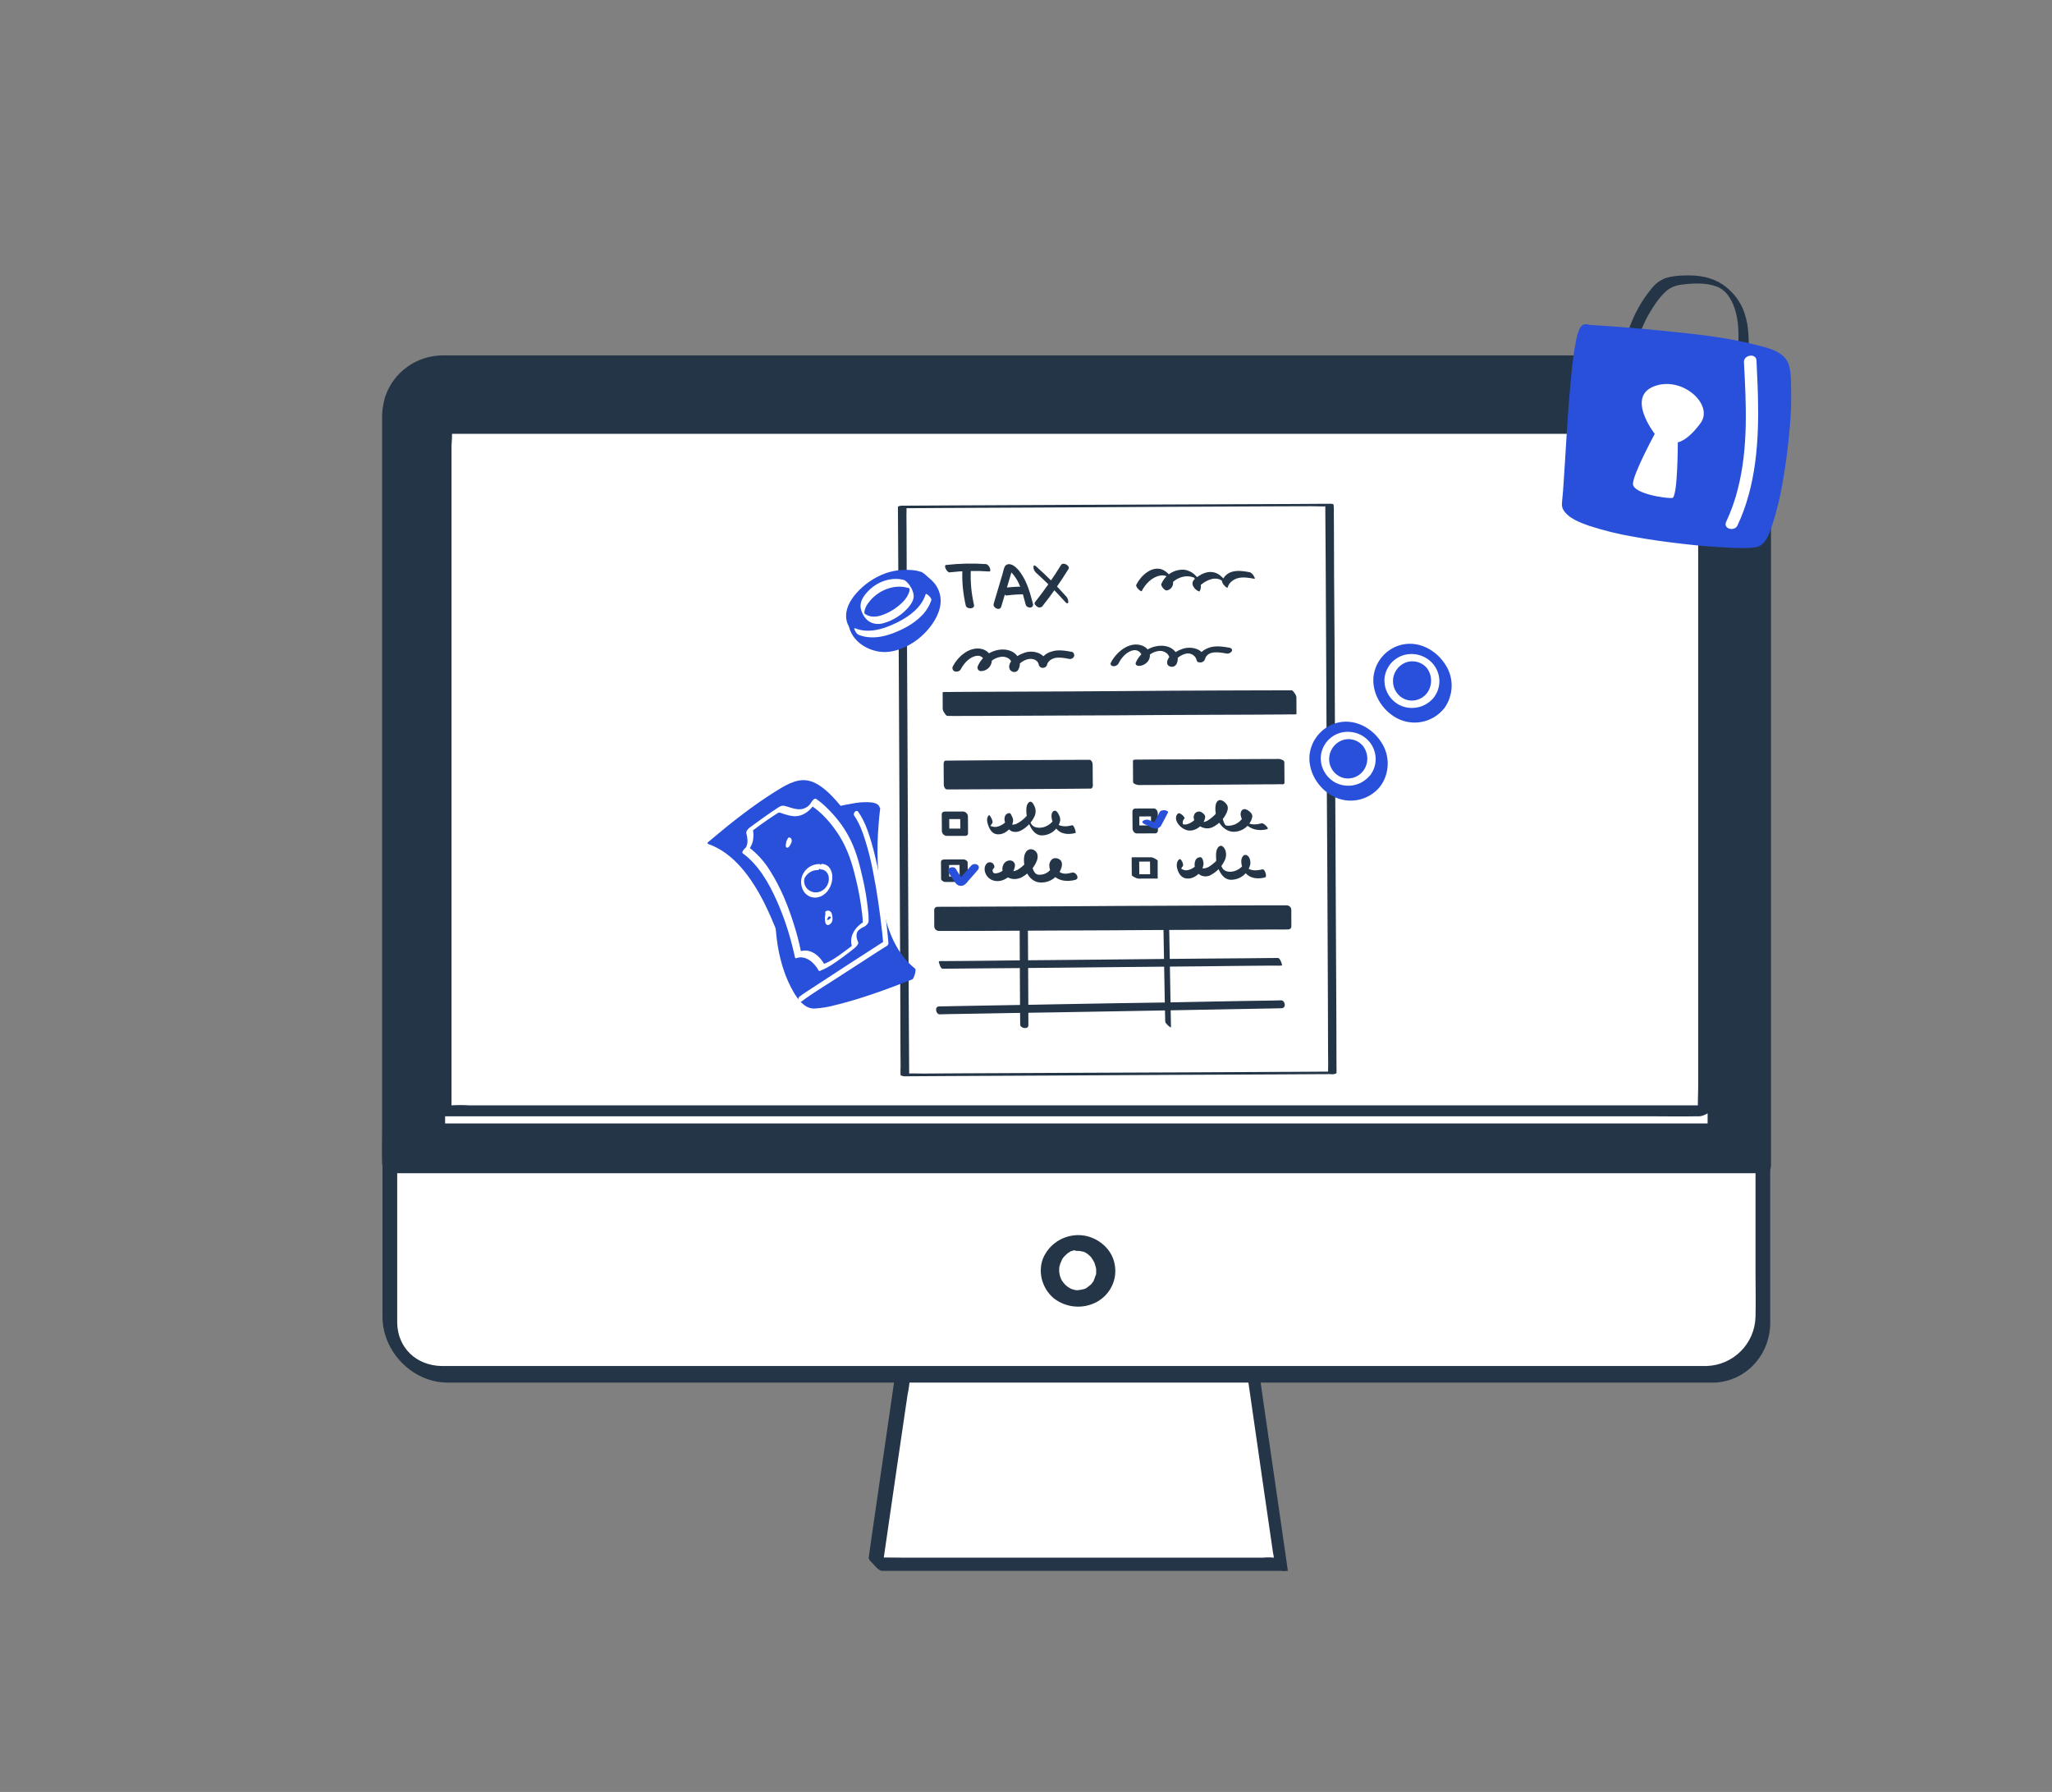 <svg width="544" height="475" viewBox="0 0 544 475" fill="none" xmlns="http://www.w3.org/2000/svg">
<rect x="0" y="0" width="544" height="475" fill="#808080" stroke="none"/>
<path d="M332 363.4H239.5L232 414.5H339.5L332 363.4Z" fill="white"/>
<path d="M330.3 361.7H239.2C238.8 361.7 238.4 361.7 238 361.7C237.9 361.7 237.9 361.7 237.8 361.7H237.7L235.2 379L231.2 406.5L230.3 412.9C230.2 413.5 231.3 414.3 231.6 414.7C231.9 415.1 233.1 416.4 233.8 416.4H339.7C340.2 416.5 340.7 416.5 341.1 416.4C341.2 416.4 341.2 416.4 341.3 416.4C341.4 416.4 341.5 416.4 341.4 416.2L338.9 398.9L334.9 371.4L334 365C333.9 364.2 332.5 363.2 331.9 362.7C331.7 362.6 330.2 361.4 330.3 361.9L335.1 395.2L337.5 411.7C337.6 412.1 337.7 412.6 337.7 413C337.7 413 338 413 337.6 412.9C336.7 412.8 335.8 412.8 334.9 412.9H239.5C236.6 412.9 233.6 412.8 230.7 412.9H230.3L233.8 416.3L238 387.4L240.6 369.7C240.9 368.3 241.1 366.9 241.2 365.5C241.2 365.3 241.3 365.1 241.1 365.2C241.2 365.1 241.6 365.2 241.7 365.2H308.5C316.7 365.2 324.9 365.3 333.1 365.2H333.5C334 365.2 332.7 363.7 332.5 363.7C332.2 363.1 331.1 361.7 330.3 361.7Z" fill="#243547"/>
<path d="M117.7 99.6H453C460.9 99.6 467.3 106 467.3 113.9V349.9C467.3 357.8 460.9 364.2 453 364.2H117.7C109.8 364.2 103.4 357.8 103.4 349.9V114C103.4 106 109.8 99.6 117.7 99.6Z" fill="white"/>
<path d="M118.4 101.8H453.6C460.2 101.9 465.3 106.5 465.4 113.3C465.4 116.9 465.4 120.4 465.4 124V337.1C465.4 341.1 465.5 345.1 465.4 349.1C465.2 356.2 459.5 361.9 452.4 362.1H125.4C122.6 362.1 119.8 362.1 117.1 362.1C110.4 362 105.4 357.3 105.3 350.6C105.3 349.5 105.3 348.5 105.3 347.4V118.4C105.3 117.2 105.3 116 105.3 114.8C105.5 107.7 111.2 102 118.4 101.8C121.1 101.8 119 97.3 117 97.4C108.3 97.5 101.3 104.6 101.4 113.3C101.4 114.4 101.4 115.5 101.4 116.5V346.3C101.4 347.3 101.4 348.2 101.4 349.2C101.5 358.3 109.2 366.3 118.4 366.5C120.9 366.5 123.4 366.5 125.8 366.5H452C452.9 366.5 453.8 366.5 454.7 366.5C463.2 366 469.3 358.9 469.3 350.6C469.3 346.8 469.3 342.9 469.3 339.1V124.8C469.3 121.4 469.3 118 469.3 114.7C469.2 105.6 461.5 97.6 452.3 97.4H117C114.4 97.4 116.4 101.8 118.4 101.8Z" fill="#243547"/>
<path d="M117.7 96.6H453C460.9 96.6 467.4 103 467.4 110.9V308.6H103.4V111C103.4 103.1 109.8 96.7 117.7 96.6Z" fill="#243547"/>
<path d="M117.9 99H453C459.1 99.1 464.6 103.1 465.1 109.5C465.4 113 465.1 116.5 465.1 120V308.5L467 306.4H118C113.3 306.4 108.5 306.1 103.8 306.4H103.2L105.5 309V114.5C105.5 109.9 105.9 105.8 109.6 102.3C111.9 100.2 114.8 99.1 117.9 99C120.9 99 120 94.2 117.5 94.2C110.5 94.2 104.3 98.6 102.1 105.2C101.5 107.2 101.2 109.4 101.3 111.5V299.2C101.3 302.1 101.2 305.1 101.3 308V308.4C101.3 309.5 102.4 311 103.6 311H452.8C457.5 311 462.2 311 467 311H467.6C468.9 311 469.5 310.1 469.5 308.9V113C469.6 110.9 469.4 108.7 468.9 106.7C466.8 99.5 460.3 94.4 452.9 94.2C450.5 94.2 448.1 94.2 445.8 94.2H117.5C114.6 94.2 115.4 99 117.9 99Z" fill="#243547"/>
<path d="M285.8 344.3C289.887 344.3 293.2 340.987 293.2 336.9C293.2 332.813 289.887 329.5 285.8 329.5C281.713 329.5 278.4 332.813 278.4 336.9C278.4 340.987 281.713 344.3 285.8 344.3Z" fill="white"/>
<path d="M285.7 331.6C285.9 331.6 286.1 331.6 286.3 331.6C286.8 331.6 286.3 331.6 286.2 331.6C286.5 331.7 286.9 331.7 287.2 331.8C287.3 331.8 287.9 332.1 287.3 331.8L287.7 332L288.2 332.3C288.3 332.4 288.8 332.7 288.3 332.4C288.6 332.6 288.8 332.8 289 333L289.3 333.3C289.7 333.7 289.1 332.9 289.4 333.5C289.6 333.8 289.8 334 289.9 334.3L290.1 334.6C289.9 334.2 290.2 334.8 290.2 334.9C290.3 335.2 290.4 335.6 290.5 335.9C290.5 336.1 290.6 336.2 290.6 336.4C290.6 336 290.6 336.4 290.6 336.5C290.6 336.8 290.6 337.2 290.6 337.5C290.6 337.7 290.6 337.8 290.5 338C290.6 337.6 290.5 338.2 290.4 338.2C290.3 338.5 290.2 338.8 290.1 339.1C290 339.3 289.9 339.5 289.9 339.6C289.9 339.5 290.1 339.3 289.9 339.6C289.7 339.9 289.5 340.1 289.3 340.4C289.3 340.4 288.9 340.9 289.1 340.6C289.3 340.3 288.8 340.9 288.7 340.9C288.5 341.1 288.2 341.3 287.9 341.5C288 341.4 288.3 341.3 287.9 341.5L287.4 341.7L287 341.8C286.4 342 287.5 341.7 286.9 341.8L286.5 341.9C286.4 341.9 285.7 342 286 342C286.3 342 285.7 342 285.7 342H285.3C285.2 342 284.5 341.9 285.2 342L284.8 341.9C284.5 341.8 284.1 341.7 283.8 341.6C284.4 341.8 283.8 341.6 283.7 341.5C283.5 341.4 283.4 341.3 283.2 341.2C283.2 341.2 282.7 340.8 283 341.1C283.3 341.4 282.8 340.9 282.8 340.9C282.6 340.7 282.3 340.5 282.1 340.2C281.7 339.8 282.2 340.4 282 340.1L281.7 339.7C281.6 339.6 281.6 339.5 281.5 339.4C281.4 339.3 281.1 338.6 281.3 339C281 338.4 280.9 337.8 280.8 337.2C280.8 336.8 280.8 337.7 280.8 337.1C280.8 336.9 280.8 336.8 280.8 336.6C280.8 336.2 280.8 335.9 280.9 335.5C280.8 336 281 335.3 281 335.3C281 335.1 281.1 334.9 281.2 334.7C281.3 334.6 281.3 334.4 281.4 334.2C281.5 334 281.8 333.5 281.5 333.9C281.7 333.6 281.9 333.3 282.2 333C282.3 332.9 282.4 332.8 282.5 332.7C282.2 333.1 282.6 332.6 282.6 332.6C282.9 332.3 283.2 332.1 283.5 331.9C283 332.2 283.6 331.9 283.7 331.8C283.8 331.7 284 331.6 284.2 331.6C284.2 331.6 284.8 331.4 284.4 331.5C284 331.6 284.8 331.4 284.9 331.4L285.3 331.3C285.6 331.3 285.6 331.3 285.2 331.3L285.7 331.6C286.9 331.6 288.3 330.9 288.3 329.6C288.2 328.3 287.1 327.4 285.9 327.4C281.8 327.4 278.1 329.8 276.5 333.6C275.1 337.3 276.3 341.5 279.3 344.1C282.6 346.7 287.1 347.1 290.8 345.1C294.4 343.1 296.3 339.1 295.5 335.1C294.7 330.6 290.3 327.4 285.9 327.4C284.6 327.3 283.5 328.2 283.3 329.4C283.4 330.6 284.4 331.6 285.7 331.6Z" fill="#243547"/>
<path d="M452.7 115H118V297.8H452.7V115Z" fill="white"/>
<path d="M116 113.1H445.6C447.1 113.2 448.6 113.2 450.1 113.1C450.3 113.1 450.5 113.1 450.7 113.1L450.2 112.7V288C450.2 290.4 450 292.8 450.2 295.2C450.2 295.3 450.2 295.4 450.2 295.5L454 293H124.3C122.8 292.9 121.3 292.9 119.8 293C119.6 293 119.4 293 119.2 293L119.7 293.4V118.1C119.9 115.7 119.9 113.3 119.7 110.9C119.7 110.8 119.7 110.7 119.7 110.6C119.7 109.6 115.4 111.5 115.4 112.8V288C115.2 290.4 115.2 292.8 115.4 295.2C115.4 295.3 115.4 295.4 115.4 295.5C115.4 295.8 115.6 295.9 115.9 295.9H437C441.3 295.9 445.7 296 450 295.9H450.6C451.5 295.9 454.4 294.5 454.4 293.4V118.1C454.6 115.7 454.6 113.3 454.4 110.9C454.4 110.8 454.4 110.7 454.4 110.6C454.4 110.3 454.2 110.2 453.9 110.2H132.9C128.6 110.2 124.2 110.1 119.9 110.2H119.3C118.1 110.4 117.1 110.9 116.2 111.8C115.9 112.1 114.9 113.1 116 113.1Z" fill="#243547"/>
<path d="M434.504 89.152C435.5 86.147 436.961 83.273 438.754 80.661C439.618 79.355 440.614 78.179 441.743 77.134C442.938 76.154 444.4 75.566 445.994 75.436C448.982 75.044 452.237 74.913 455.092 75.958C457.616 76.873 458.945 79.224 459.808 81.575C461.07 85.168 460.937 89.021 460.804 92.744C460.804 93.332 461.734 93.985 462.199 94.246C462.398 94.377 463.527 95.03 463.527 94.377C463.66 90.589 463.727 86.735 462.531 83.143C461.535 80.008 459.41 77.264 456.62 75.37C453.631 73.411 450.178 72.888 446.658 73.019C444.997 73.019 443.337 73.215 441.676 73.672C440.083 74.26 438.688 75.305 437.692 76.677C435.101 79.812 433.175 83.404 431.847 87.192C431.581 88.107 434.371 89.674 434.504 89.152Z" fill="#243547"/>
<path d="M421.088 87.062C421.088 87.062 469.306 89.674 472.494 95.422C475.682 101.17 470.967 142.188 465.122 143.495C459.277 144.801 414.845 140.425 415.709 133.567C416.572 126.708 417.768 86.866 421.088 87.062Z" fill="#2950DA"/>
<path d="M421.354 88.303C425.936 88.564 430.519 88.891 435.102 89.282C443.47 90.001 451.905 90.85 460.207 92.352C461.137 92.548 462 92.679 462.93 92.875C463.395 92.94 463.793 93.071 464.192 93.136L464.79 93.267C464.79 93.267 465.188 93.397 464.989 93.332L465.254 93.397C466.649 93.724 467.977 94.116 469.306 94.638C469.505 94.704 470.302 95.096 469.704 94.769C469.97 94.9 470.169 94.965 470.435 95.161C470.568 95.226 470.634 95.291 470.767 95.357C471.033 95.487 470.833 95.422 470.701 95.291C470.833 95.422 471.033 95.553 471.165 95.683C471.365 95.814 470.767 95.357 471.099 95.618C471.165 95.683 471.298 95.945 471.165 95.618C471.033 95.291 471.232 95.879 471.298 95.945C471.232 95.618 471.431 96.206 471.298 95.945C471.298 96.075 471.365 96.141 471.365 96.271C471.431 96.532 471.498 96.794 471.564 97.055C472.162 100.125 472.029 103.064 471.962 106.199C471.83 110.575 471.431 114.886 470.9 119.197C470.368 123.508 469.638 127.819 468.708 132.064C467.977 135.134 467.313 138.139 465.719 140.817C465.587 141.013 465.454 141.274 465.321 141.47L465.122 141.731L464.989 141.862C464.79 142.058 465.122 141.731 464.989 141.862L464.59 142.254C464.524 142.319 464.457 142.319 464.391 142.384C464.524 142.384 464.59 142.188 464.391 142.384C464.325 142.384 464.258 142.384 464.192 142.45C463.993 142.515 464.524 142.384 464.258 142.45C463.993 142.515 463.86 142.515 463.66 142.515C463.196 142.58 462.664 142.58 462.199 142.58C459.078 142.645 456.023 142.515 452.901 142.254C444.333 141.666 435.766 140.425 427.397 138.596L426.933 138.465C426.999 138.465 427.198 138.531 426.866 138.465L426.202 138.335C425.737 138.204 425.272 138.073 424.807 137.943C423.944 137.681 423.147 137.486 422.283 137.159C421.553 136.898 420.889 136.636 420.158 136.375L419.693 136.179C419.494 136.114 420.092 136.375 419.76 136.179L419.56 136.114C419.295 135.983 418.963 135.853 418.697 135.657C418.431 135.461 418.232 135.395 418.033 135.265C417.834 135.134 418.365 135.526 418.033 135.265L417.701 135.004L417.435 134.742C417.834 135.069 417.568 134.938 417.501 134.742C417.435 134.546 417.369 134.612 417.302 134.546C417.236 134.481 417.501 134.873 417.302 134.546C417.236 134.481 417.236 134.416 417.236 134.35C417.302 134.546 417.435 134.742 417.236 134.35C417.169 134.154 417.236 134.22 417.236 134.416C417.236 134.35 417.236 134.22 417.236 134.154C417.302 133.697 417.369 133.24 417.369 132.783C418.033 125.271 418.298 117.695 418.83 110.184C419.162 105.873 419.494 101.627 419.959 97.382C420.158 95.749 420.357 94.05 420.689 92.418C420.822 91.764 420.955 91.111 421.088 90.458C421.154 90.197 421.221 89.936 421.287 89.674C421.287 89.544 421.354 89.478 421.354 89.348C421.42 89.087 421.287 89.544 421.354 89.413L421.42 89.217C421.553 88.891 421.686 88.629 421.885 88.368C422.084 88.107 421.686 88.499 421.951 88.303C421.818 88.303 421.752 88.368 421.619 88.433C422.151 88.433 422.549 88.041 422.549 87.519C422.549 87.388 422.483 87.192 422.416 87.062C422.018 86.343 421.221 85.886 420.357 85.951C419.428 85.951 418.896 86.735 418.631 87.454C418.166 88.564 417.9 89.74 417.701 90.981C416.97 94.704 416.638 98.427 416.306 102.215C415.509 110.837 415.11 119.524 414.513 128.145C414.446 129.517 414.314 130.889 414.181 132.26C414.114 133.24 413.915 134.089 414.38 135.004C415.642 137.355 418.896 138.531 421.287 139.38C425.139 140.621 429.058 141.6 432.976 142.254C437.493 143.103 442.009 143.691 446.525 144.213C450.51 144.67 454.562 144.997 458.546 145.193C460.074 145.258 461.602 145.323 463.129 145.258C464.125 145.258 465.055 145.193 465.985 144.932C468.177 144.213 469.173 141.209 469.771 139.314C471.033 135.526 471.962 131.607 472.627 127.688C473.424 123.116 474.021 118.544 474.42 113.972C474.818 109.988 474.951 106.003 474.818 102.019C474.752 99.798 474.818 96.728 473.224 94.9C471.564 92.94 468.509 92.156 466.118 91.569C458.015 89.413 449.514 88.564 441.212 87.715C434.703 87.062 428.261 86.539 421.752 86.147L420.689 86.082C420.025 86.017 419.295 86.278 419.428 87.062C419.826 87.65 420.557 88.172 421.354 88.303Z" fill="#2950DA"/>
<path d="M438.688 115.017C438.688 115.017 431.051 105.285 438.489 102.411C445.928 99.537 454.429 107.244 450.842 112.143C447.256 117.042 444.799 117.238 444.799 117.238C444.799 117.238 444.799 131.803 443.337 131.999C441.876 132.195 432.91 130.889 432.91 128.276C432.91 125.663 438.688 115.017 438.688 115.017Z" fill="white"/>
<path d="M462.332 95.945C462.929 107.114 463.527 118.544 460.738 129.517C460.007 132.522 458.944 135.461 457.616 138.335C456.753 140.229 459.808 140.947 460.605 139.314C465.586 128.733 466.317 116.846 466.051 105.35C465.984 102.084 465.785 98.753 465.652 95.487C465.453 93.528 462.265 94.116 462.332 95.945Z" fill="white"/>
<g clip-path="url(#clip0_20_5397)">
<path d="M351.859 134.449L238.895 134.545L239.022 284.66L351.986 284.564L351.859 134.449Z" fill="white"/>
<path d="M353.482 284.053L342.176 284.122L315.077 284.252L282.381 284.386L254.126 284.516L244.765 284.576C243.327 284.589 241.785 284.481 240.366 284.592C240.323 284.58 240.225 284.599 240.182 284.587L241.028 284.87L241.002 280.838L240.934 269.856L240.852 253.642L240.753 233.861L240.65 212.276L240.558 190.323L240.45 170.077L240.375 152.848L240.337 140.44L240.306 136.591C240.303 135.943 240.366 135.22 240.32 134.56C240.301 134.462 240.325 134.376 240.294 134.321L238.932 134.726L250.239 134.657L277.337 134.526L310.046 134.349L338.3 134.219L347.606 134.191C349.044 134.177 350.574 134.329 352.005 134.175C352.048 134.187 352.146 134.168 352.189 134.18L351.343 133.897L351.37 137.929L351.449 148.868L351.531 165.082L351.631 184.862L351.733 206.448L351.868 228.413L351.964 248.701L352.039 265.931L352.077 278.339L352.108 282.187C352.057 282.867 352.103 283.527 352.094 284.219C352.113 284.317 352.089 284.402 352.12 284.457C352.128 284.922 354.367 284.856 354.328 284.336L354.302 280.304L354.277 269.334L354.195 253.12L354.096 233.339L353.993 211.754L353.889 189.844L353.793 169.555L353.675 152.314L353.637 139.906L353.606 136.057C353.657 135.378 353.611 134.717 353.565 134.057C353.546 133.959 353.57 133.873 353.539 133.818C353.569 133.549 352.834 133.528 352.694 133.535L341.387 133.604L314.344 133.704L281.647 133.838L253.392 133.968C248.81 133.979 244.215 134.032 239.632 134.043L239.449 134.038C239.265 134.033 238.066 134.021 238.043 134.431L238.07 138.463L238.137 149.445L238.219 165.659L238.319 185.439L238.421 207.025L238.513 228.978L238.609 249.266L238.684 266.496L238.722 278.904L238.754 282.752C238.702 283.432 238.705 284.08 238.739 284.784C238.758 284.881 238.734 284.967 238.765 285.022C238.791 285.261 239.47 285.312 239.611 285.305L250.917 285.236L278.016 285.106L310.724 284.929L338.979 284.799L352.739 284.723L352.923 284.729C353.149 284.746 354.208 284.765 354.261 284.41C354.314 284.055 353.721 284.027 353.482 284.053Z" fill="#243547"/>
<path d="M251.702 151.72C255.193 151.311 258.729 151.238 262.267 151.489C262.72 151.524 262.484 150.717 262.403 150.51C262.23 150.137 261.835 149.564 261.382 149.53C257.845 149.278 254.351 149.363 250.817 149.761C250.058 149.826 251.041 151.766 251.702 151.72Z" fill="#243547"/>
<path d="M255.159 150.607C254.967 153.931 255.284 157.257 256.035 160.521C256.254 161.554 258.493 161.488 258.212 160.345C257.511 157.234 257.201 154.048 257.387 150.908C257.348 150.388 256.918 149.944 256.41 149.94C255.957 149.906 255.217 150.069 255.159 150.607Z" fill="#243547"/>
<path d="M265.441 160.798L267.042 155.418L267.866 152.642C267.902 152.513 268.251 151.27 268.293 151.282L267.885 151.583C267.971 151.607 268.045 151.674 268.118 151.741C268.223 151.863 268.371 151.997 268.475 152.119C270.432 154.379 271.157 157.404 271.899 160.203C272.211 161.4 274.212 161.36 273.819 159.954C273.096 157.253 272.354 154.455 270.745 152.107C270.332 151.436 269.839 150.882 269.249 150.347C268.659 149.811 267.573 149.229 266.781 149.747C266.165 150.13 266.036 151.25 265.843 151.936L265.103 154.412L263.431 160.049C263.13 161.122 265.038 162.073 265.441 160.798Z" fill="#243547"/>
<path d="M266.821 157.854C268.698 157.594 270.57 157.517 272.461 157.538C272.871 157.561 272.696 156.864 272.616 156.657C272.547 156.406 272.393 156.131 272.226 155.9C272.122 155.778 271.967 155.503 271.827 155.51C269.85 155.465 267.869 155.604 265.949 155.852C265.527 155.872 266.149 157.943 266.821 157.854Z" fill="#243547"/>
<path d="M274.591 151.752C277.32 154.228 279.97 156.821 282.431 159.593C282.641 159.836 283.052 160.183 283.197 159.668C283.255 159.13 283.075 158.617 282.73 158.196C280.164 155.303 277.452 152.6 274.564 150.032C274.226 149.753 273.951 149.907 273.972 150.329C273.968 150.837 274.234 151.374 274.591 151.752Z" fill="#243547"/>
<path d="M281.306 149.748C279.188 153.179 276.879 156.464 274.369 159.646C274.022 160.057 274.686 160.66 275.005 160.842C275.428 161.146 276.003 161.075 276.338 160.707C278.837 157.567 281.157 154.239 283.275 150.809C283.785 149.98 281.828 148.876 281.306 149.748Z" fill="#243547"/>
<path d="M302.669 156.707C303.608 154.842 305.391 152.936 307.573 152.577C308.062 152.482 308.613 152.498 309.073 152.673C309.232 152.764 309.435 152.867 309.594 152.958L309.311 152.648L309.373 152.757C309.392 152.855 309.442 153.008 309.46 153.106C309.489 153.993 308.851 154.785 307.952 154.857L309.331 156.539C310.062 154.755 311.591 153.425 313.443 152.926C314.445 152.652 315.491 152.714 316.454 153.077C316.527 153.143 316.656 153.18 316.73 153.246C316.944 153.307 316.582 153.113 316.625 153.125C316.668 153.137 316.774 153.583 316.793 153.681C316.887 154.17 316.798 154.653 316.537 155.089L316.764 155.106C316.592 155.058 316.623 155.113 316.825 155.216L317.558 156.069C317.755 156.356 317.638 156.277 317.668 156.007C317.704 155.879 317.752 155.707 317.831 155.59C318.056 155.283 318.311 155.031 318.598 154.834C319.25 154.323 319.964 153.922 320.685 153.661C321.417 153.357 322.218 153.304 322.96 153.466C323.131 153.514 323.346 153.574 323.505 153.665C323.622 153.744 323.738 153.823 323.867 153.859C323.996 153.895 323.886 153.957 323.848 153.761C323.898 153.914 323.96 154.024 323.967 154.165C324.073 154.611 324.375 155.019 324.701 155.342C324.805 155.464 325.395 155.999 325.479 155.699C325.785 154.443 326.944 153.611 328.153 153.256C329.601 152.876 331.139 153.168 332.547 153.424C332.902 153.477 332.353 152.629 332.323 152.574C332.094 152.233 331.676 151.746 331.278 151.68C329.784 151.4 328.191 151.139 326.688 151.55C325.393 151.881 324.327 152.878 323.967 154.165L325.491 155.656C325.271 154.299 324.267 153.092 323.186 152.327C322.179 151.628 320.888 151.451 319.733 151.775C319.079 151.962 318.444 152.247 317.871 152.641C317.322 152.95 316.847 153.325 316.433 153.811C316.153 154.149 316.064 154.633 316.182 155.036C316.431 155.799 317.04 156.433 317.788 156.735C317.861 156.802 317.916 156.771 318.014 156.752C318.706 155.604 318.277 154.328 317.55 153.291C316.699 152.035 315.361 151.198 313.886 151.015C311.285 150.888 308.875 152.387 307.866 154.833C307.691 155.293 308.768 156.566 309.245 156.515C310.297 156.393 311.069 155.453 310.99 154.413C310.96 154.359 310.984 154.273 310.953 154.218C310.689 152.849 309.324 151.448 308.073 150.959C305.259 149.939 302.416 152.658 301.259 154.97C300.895 155.608 302.554 156.952 302.669 156.707Z" fill="#243547"/>
<path d="M254.737 177.366C255.549 175.789 257.155 174.019 259.009 173.845C259.736 173.725 260.46 174.113 260.787 174.76C260.899 175.022 260.87 175.291 260.743 175.58C260.719 175.665 260.652 175.739 260.585 175.813C260.53 175.844 260.322 175.924 260.451 175.96L261.344 177.229C261.985 175.604 263.466 174.446 265.171 174.138C266.052 173.968 266.964 174.178 267.64 174.737C268.23 175.273 268.357 176.141 267.938 176.81L269.361 176.191C269.103 176.119 269.882 176.476 269.705 176.611C269.76 176.58 269.82 176.366 269.887 176.292C270.088 176.071 270.375 175.874 270.618 175.664C271.216 175.184 271.905 174.869 272.645 174.706C273.819 174.48 275.21 174.962 275.4 176.264C275.537 176.766 276.004 177.081 276.524 177.042C277.043 177.003 277.507 176.67 277.608 176.143C277.818 175.231 278.763 174.663 279.613 174.438C280.841 174.181 282.078 174.389 283.303 174.64C283.861 174.796 284.483 174.555 284.726 174.021C284.901 173.561 284.69 172.993 284.23 172.818C284.187 172.806 284.144 172.794 284.101 172.782C282.338 172.473 280.488 172.139 278.753 172.717C277.153 173.147 275.874 174.408 275.417 176.038L277.625 175.917C277.411 174.7 276.586 173.683 275.476 173.186C274.238 172.654 272.824 172.582 271.535 173.053C270.259 173.482 269.093 174.173 268.168 175.163C267.353 176.091 267.19 177.664 268.55 178.092C269.108 178.248 269.731 178.006 269.973 177.473C270.677 176.282 270.394 174.815 269.581 173.755C268.663 172.572 267.033 172.115 265.584 172.172C262.77 172.308 260.3 174.022 259.2 176.628C259.013 177.13 259.279 177.667 259.738 177.842C259.867 177.878 259.953 177.903 260.094 177.896C261.629 177.863 262.841 176.676 262.937 175.177C263.003 173.623 261.73 172.387 260.303 172.033C257.05 171.26 253.913 174.035 252.55 176.753C252.375 177.213 252.598 177.738 253.045 177.956C253.088 177.968 253.131 177.98 253.174 177.992C253.872 178.141 254.452 177.887 254.737 177.366Z" fill="#243547"/>
<path d="M296.507 175.889C297.264 174.343 298.839 172.518 300.692 172.344C301.494 172.291 302.206 172.721 302.564 173.423C302.706 173.741 302.696 174.108 302.557 174.439C302.521 174.568 302.442 174.684 302.32 174.789C302.32 174.789 302.601 174.775 302.265 174.82L303.169 175.721C303.809 174.096 305.205 172.914 306.91 172.606C307.845 172.405 308.789 172.67 309.484 173.327C310.092 173.961 310.25 174.884 309.795 175.681L311.432 175.122C311.69 175.195 311.415 175.349 311.549 175.201C311.616 175.128 311.621 174.944 311.7 174.827C311.858 174.594 312.089 174.428 312.309 174.304C312.906 173.824 313.608 173.466 314.403 173.272C315.643 172.972 316.95 173.755 317.25 174.995C317.238 175.038 317.281 175.05 317.269 175.093C317.32 175.57 318.043 175.634 318.379 175.589C318.856 175.538 319.264 175.236 319.44 174.776C320.094 172.276 323.34 172.909 325.146 173.23C325.716 173.343 326.253 173.078 326.569 172.611C326.799 172.12 326.387 171.774 325.946 171.696C324.183 171.387 322.364 171.109 320.641 171.644C319.059 172.172 317.7 173.225 317.274 174.909L319.445 174.593C319.034 171.933 315.757 171.246 313.564 171.973C312.287 172.401 311.079 173.081 310.111 174.058C309.399 174.784 308.935 176.273 310.21 176.677C310.842 176.9 311.519 176.627 311.847 176.118C312.484 175.001 312.318 173.613 311.481 172.638C310.508 171.487 308.909 171.085 307.448 171.184C304.665 171.375 302.238 173.101 301.119 175.609C300.853 176.228 301.503 176.549 302.023 176.51C303.43 176.441 304.801 175.345 304.854 173.834C304.908 172.322 303.587 171.258 302.191 170.959C298.969 170.241 295.82 173.06 294.481 175.691C294.251 176.182 294.662 176.528 295.103 176.606C295.654 176.621 296.222 176.41 296.507 175.889Z" fill="#243547"/>
<path d="M343.164 183.913L250.654 184.369L250.676 188.778L343.185 188.322L343.164 183.913Z" fill="#243547"/>
<path d="M342.599 187.374L340.103 187.368L333.391 187.383L323.479 187.427L311.298 187.482L297.959 187.537L284.524 187.611L272.018 187.668L261.402 187.746L253.803 187.79C252.604 187.778 251.405 187.766 250.194 187.796L250.01 187.791L251.255 189.62L251.237 187.21L251.248 185.686C251.241 185.545 251.222 185.448 251.258 185.319C251.294 185.19 251.215 185.307 251.215 185.307C251.466 185.238 251.735 185.268 252.004 185.297L257.333 185.264L266.639 185.235L278.735 185.156L292.441 185.112L306.568 185.047L319.906 184.992L331.298 184.946L339.546 184.899C340.843 184.892 342.171 184.941 343.48 184.891L343.664 184.896L342.419 183.067L342.435 187.466C342.541 187.912 342.745 188.34 343.059 188.705C343.09 188.76 343.729 189.448 343.704 189.21L343.688 184.811C343.612 184.419 343.451 184.004 343.168 183.694C343.002 183.462 342.755 183.023 342.443 182.981L339.989 182.988L333.277 183.003L323.323 183.035L311.141 183.09L297.791 183.188L284.398 183.274L271.892 183.331L261.289 183.366L253.69 183.41L251.322 183.44C250.912 183.418 250.502 183.395 250.068 183.459C250.025 183.447 249.97 183.478 249.927 183.466L249.903 183.551L249.919 187.951C249.994 188.342 250.156 188.757 250.439 189.068C250.562 189.287 250.852 189.739 251.164 189.78L253.66 189.786L260.372 189.77L270.284 189.726L282.466 189.671L295.804 189.616L309.197 189.53L321.703 189.474L332.306 189.438L339.905 189.394L342.273 189.364C342.683 189.386 343.093 189.409 343.527 189.345C343.57 189.357 343.625 189.326 343.668 189.338C343.851 189.344 343.296 188.355 343.265 188.3C343.22 187.964 342.924 187.372 342.599 187.374Z" fill="#243547"/>
<path d="M288.939 202.498L250.902 202.685L250.929 208.164L288.966 207.976L288.939 202.498Z" fill="#243547"/>
<path d="M288.886 206.875L285.135 206.887L276.055 206.933L265.03 206.989L255.528 207.055L252.383 207.052C251.888 207.006 251.368 207.045 250.903 207.054L250.86 207.042L251.68 208.243L251.64 202.773L250.996 203.749L254.747 203.736L263.827 203.691L274.852 203.635L284.354 203.569L287.498 203.572C287.994 203.618 288.514 203.579 288.979 203.57L289.022 203.582L288.202 202.381L288.242 207.851C288.25 208.316 288.566 209.006 289.062 209.052C289.558 209.098 289.726 208.498 289.705 208.076L289.666 202.606C289.688 202.196 289.311 201.396 288.846 201.405L285.095 201.418L276.016 201.463L264.99 201.519L255.489 201.585C253.953 201.617 252.387 201.595 250.851 201.627L250.808 201.615C250.257 201.599 250.156 202.126 250.164 202.591L250.204 208.061C250.182 208.471 250.559 209.27 251.024 209.262L254.775 209.249L263.854 209.203L274.88 209.148L284.381 209.082C285.917 209.049 287.483 209.072 289.019 209.04L289.062 209.052C290.132 209.028 289.816 206.858 288.886 206.875Z" fill="#243547"/>
<path d="M255.378 219.642L250.471 219.654L251.677 220.964L251.642 216.467L250.856 217.125L255.763 217.113L254.557 215.803L254.592 220.3C254.619 220.863 254.983 221.381 255.541 221.538C255.969 221.658 256.611 221.514 256.639 220.92L256.604 216.423C256.601 215.775 256.065 215.208 255.398 215.114L250.491 215.126C250.124 215.116 249.697 215.32 249.662 215.773L249.697 220.27C249.7 220.918 250.235 221.485 250.903 221.579L255.81 221.567C256.22 221.589 256.573 221.318 256.639 220.92C256.663 220.834 256.632 220.78 256.613 220.682C256.488 220.138 255.96 219.712 255.378 219.642Z" fill="#243547"/>
<path d="M262.212 216.052C261.469 216.723 261.646 217.744 261.913 218.605C262.242 219.576 262.836 220.76 263.908 221.061C266.053 221.662 268.532 219.581 268.583 217.421C268.562 216.999 268.401 216.584 268.185 216.2C268.104 215.992 267.9 215.565 267.631 215.535C267.025 215.551 266.495 215.957 266.382 216.527C266.122 217.287 266.475 218.172 266.791 218.862C267.095 219.595 267.673 220.173 268.433 220.432C269.205 220.649 270.03 220.51 270.744 220.109C272.324 219.256 273.584 217.898 274.322 216.254C274.672 215.335 274.624 214.35 274.131 213.471C273.834 212.879 273.316 212.087 272.659 212.781C272.135 213.328 272.09 214.149 272.082 214.84C272.087 215.813 272.244 216.736 272.542 217.652C273.101 219.289 274.072 221.273 276.012 221.447C277.665 221.493 279.221 220.727 280.187 219.425C280.68 218.823 280.97 218.118 281.077 217.407C281.08 216.899 280.955 216.355 280.665 215.904C280.492 215.532 280.245 215.093 279.871 214.941C279.025 214.658 278.701 215.816 278.759 216.434C278.825 217.516 279.228 218.555 279.863 219.426C281.089 221.158 283.17 221.325 285.12 220.807C285.37 220.739 284.705 218.656 284.259 218.762C282.963 219.093 281.49 219.235 280.311 218.488C280.078 218.33 279.899 218.141 279.721 217.953C279.604 217.874 279.505 217.568 279.666 217.983C279.827 218.399 279.728 218.093 279.721 217.953C279.743 217.542 280.27 216.487 280.751 217.085L280.399 216.523L280.461 216.633L280.101 215.607C280.09 215.974 279.939 216.348 279.757 216.667C279.551 217.072 279.314 217.422 279.035 217.76C278.499 218.35 277.859 218.818 277.181 219.091C275.716 219.698 273.525 219.593 273.124 217.723C272.942 216.885 272.956 216.01 273.271 215.219C273.398 214.931 273.641 214.722 273.947 214.623L274.032 214.647C274.504 214.779 274.343 214.364 273.611 213.511C273.587 213.596 273.605 213.694 273.581 213.78C273.509 214.037 273.449 214.252 273.334 214.497C272.953 215.362 272.358 216.166 271.669 216.806C271.024 217.458 270.274 217.988 269.42 218.396C269.004 218.557 268.57 218.621 268.117 218.586C267.676 218.509 267.314 218.315 266.965 218.078L267.287 218.908L267.268 218.811C267.292 218.725 267.316 218.639 267.328 218.596C267.376 218.425 267.479 218.222 267.613 218.075C267.826 217.811 268.186 217.68 268.498 217.721L267.59 215.848C267.524 217.402 266.007 218.689 264.602 219.081C263.936 219.311 263.214 219.247 262.618 218.895C262.502 218.816 262.44 218.706 262.366 218.64C263.035 219.058 262.505 219.465 262.625 219.036C262.666 218.724 262.836 218.447 263.037 218.226C263.494 217.753 262.334 215.948 262.212 216.052Z" fill="#243547"/>
<path d="M255.332 232.35L250.425 232.363L251.646 233.121L251.611 228.624L250.685 229.29L255.592 229.277L254.37 228.519L254.405 233.016C254.4 233.199 254.652 233.455 254.812 233.546C255.045 233.704 255.345 233.788 255.627 233.774C256.092 233.766 256.593 233.629 256.565 233.066L256.53 228.569C256.536 228.385 256.283 228.13 256.124 228.039C255.891 227.881 255.59 227.797 255.309 227.81L250.402 227.823C249.937 227.831 249.436 227.968 249.463 228.531L249.498 233.028C249.493 233.212 249.745 233.467 249.905 233.558C250.138 233.716 250.438 233.8 250.72 233.787L255.627 233.774C256.037 233.797 256.647 233.598 256.565 233.066C256.483 232.534 255.754 232.33 255.332 232.35Z" fill="#243547"/>
<path d="M261.69 228.812C260.892 229.513 260.892 230.67 261.288 231.567C261.765 232.672 262.803 233.426 264.021 233.536C266.347 233.818 268.98 231.688 269.078 229.356C269.075 228.707 268.54 228.141 267.86 228.089C266.22 228 265.281 229.865 265.955 231.256C266.802 233.02 268.964 233.395 270.649 232.664C271.46 232.244 272.21 231.714 272.856 231.062C273.587 230.435 274.182 229.63 274.606 228.777C275.006 228.011 275.283 227.024 274.917 226.182C274.552 225.339 273.368 224.776 272.521 225.325C271.1 226.268 271.376 228.751 271.768 230.156C272.329 232.117 273.653 233.83 275.844 233.935C277.582 234.006 279.224 233.264 280.343 231.912C281.371 230.72 282.483 228.071 280.186 227.52C279.059 227.25 278.299 228.147 278.182 229.224C278.144 230.185 278.442 231.102 279.07 231.833C280.565 233.593 282.916 233.789 285.061 233.234C286.356 232.903 285.264 231.024 284.164 231.317C283.064 231.611 281.848 231.825 280.926 231.15C280.619 230.925 280.379 230.627 280.249 230.266C280.211 230.071 280.173 229.875 280.222 229.704C280.246 229.618 280.325 229.501 280.306 229.403L280.373 229.33L280.091 229.343L279.649 228.942C279.397 228.686 279.604 228.605 279.489 228.851C279.453 228.979 279.417 229.108 279.338 229.225C279.278 229.439 279.163 229.685 279.017 229.875C278.768 230.268 278.434 230.637 278.068 230.95C277.27 231.652 276.256 231.969 275.178 231.852C274.211 231.674 273.813 230.452 273.631 229.614C273.518 229.028 273.491 228.465 273.562 227.883C273.579 227.657 273.639 227.442 273.699 227.228C273.723 227.142 273.833 227.08 273.857 226.995L273.869 226.952C274.143 226.797 273.972 226.749 273.397 226.82L273.064 226.356C273.188 226.576 272.903 227.097 272.831 227.355C272.601 227.845 272.34 228.281 272.005 228.65C271.367 229.442 270.581 230.101 269.702 230.595C269.263 230.842 268.347 231.14 267.904 230.739C267.652 230.483 268.004 229.888 268.316 229.929L267.098 228.662C267.038 230.033 265.631 231.258 264.273 231.479C264.023 231.547 263.754 231.518 263.539 231.458C263.41 231.422 263.337 231.355 263.275 231.245C263.047 230.904 263.093 230.408 263.435 230.18C263.855 229.835 263.466 229.078 263.171 228.811C262.704 228.495 262.111 228.467 261.69 228.812Z" fill="#243547"/>
<path d="M341.277 241.017L248.768 241.472L248.789 245.882L341.299 245.426L341.277 241.017Z" fill="#243547"/>
<path d="M341.052 244.394L338.556 244.388L331.844 244.403L321.932 244.447L309.75 244.502L296.412 244.557L283.019 244.643L270.513 244.7L259.91 244.735L252.311 244.779C251.112 244.767 249.912 244.755 248.701 244.785L248.56 244.792L249.9 245.954L249.884 241.555L249.093 242.397L251.589 242.403L258.301 242.388L268.213 242.344L280.352 242.277L293.69 242.222L307.083 242.136L319.589 242.079L330.192 242.044L337.791 241.999C338.99 242.012 340.189 242.024 341.401 241.994L341.541 241.987L340.202 240.825L340.218 245.224C340.206 246.423 342.343 246.884 342.349 245.544L342.333 241.144C342.299 240.441 341.696 239.948 340.993 239.983L338.497 239.977L331.785 239.992L321.873 240.036L309.691 240.091L296.353 240.146L282.96 240.232L270.454 240.289L259.851 240.324L252.252 240.368C251.053 240.356 249.853 240.344 248.642 240.374L248.458 240.369C248.036 240.39 247.659 240.746 247.667 241.211L247.683 245.61C247.717 246.314 248.32 246.806 249.023 246.772L251.519 246.778L258.231 246.763L268.143 246.719L280.325 246.664L293.663 246.609L307.056 246.523L319.562 246.466L330.165 246.431L337.764 246.387C338.963 246.399 340.163 246.411 341.374 246.381L341.515 246.374C341.992 246.322 342.35 245.868 342.299 245.391C342.311 245.348 342.28 245.293 342.28 245.293C342.167 244.706 341.627 244.324 341.052 244.394Z" fill="#243547"/>
<path d="M270.317 244.738L270.351 253.86L270.429 268.269L270.465 271.61C270.469 272.582 272.631 272.957 272.632 271.801L272.598 262.678L272.519 248.269L272.484 244.929C272.522 243.968 270.305 243.624 270.317 244.738Z" fill="#243547"/>
<path d="M308.375 242.313L308.545 251.936L308.825 267.28L308.91 270.774C308.899 271.141 309.458 271.621 309.71 271.877C309.784 271.944 310.448 272.546 310.434 272.265L310.264 262.641L309.984 247.298L309.9 243.804C309.91 243.437 309.351 242.957 309.099 242.701C309.025 242.634 308.361 242.032 308.375 242.313Z" fill="#243547"/>
<path d="M249.918 256.784L252.329 256.766L258.869 256.702L268.511 256.629L280.338 256.521L293.235 256.388L306.316 256.261L318.467 256.151L328.77 256.032L336.142 255.97L338.455 255.971C338.865 255.993 339.232 256.004 339.666 255.94C339.709 255.952 339.764 255.921 339.807 255.933C340.033 255.951 339.588 254.901 339.569 254.803C339.414 254.528 339.161 253.948 338.793 253.938L336.383 253.956L329.843 254.02L320.2 254.093L308.374 254.201L295.476 254.333L282.396 254.461L270.245 254.571L259.942 254.69L252.569 254.751L250.299 254.763C249.889 254.74 249.522 254.73 249.088 254.793C249.045 254.781 248.99 254.812 248.947 254.8C248.721 254.783 249.167 255.833 249.186 255.931C249.297 256.194 249.539 256.816 249.918 256.784Z" fill="#243547"/>
<path d="M249.165 268.878L251.587 268.817L258.14 268.71L267.904 268.533L279.797 268.35L292.859 268.125L306.062 267.894L318.292 267.667L328.662 267.474L336.101 267.339C337.269 267.296 338.469 267.308 339.637 267.266L339.778 267.259C341.087 267.21 340.703 265.113 339.578 265.167L337.155 265.229L330.56 265.323L320.795 265.501L308.933 265.738L295.926 265.932L282.723 266.164L270.493 266.39L260.081 266.571L252.641 266.707L249.105 266.779L248.964 266.786C247.667 266.793 248.094 268.902 249.165 268.878Z" fill="#243547"/>
<path d="M339.426 201.755L301.389 201.943L301.416 207.421L339.453 207.234L339.426 201.755Z" fill="#243547"/>
<path d="M339.105 206.61L335.355 206.622L326.275 206.668L315.25 206.724L305.748 206.79C304.224 206.779 302.67 206.714 301.11 206.832L301.067 206.82L302.503 207.638L302.463 202.169L301.792 202.582L305.543 202.569L314.611 202.566L325.636 202.511L335.138 202.445C336.661 202.455 338.216 202.521 339.775 202.403L339.818 202.415L338.382 201.596L338.422 207.066C338.413 207.757 340.558 208.358 340.529 207.471L340.489 202.002C340.493 201.494 339.378 201.181 339.053 201.183L335.303 201.196L326.223 201.241L315.198 201.297L305.708 201.32C304.173 201.352 302.649 201.342 301.07 201.362L301.028 201.35C300.746 201.364 300.324 201.384 300.357 201.763L300.384 207.276C300.381 207.784 301.496 208.096 301.82 208.095L305.571 208.082L314.65 208.036L325.676 207.981L335.177 207.914C336.701 207.925 338.28 207.905 339.815 207.873L339.858 207.885C340.225 207.895 340.683 207.746 340.479 207.319C340.275 206.891 339.527 206.589 339.105 206.61Z" fill="#243547"/>
<path d="M305.853 218.8L300.946 218.813L302.066 220.098L302.031 215.601L301.338 216.424L306.244 216.412L305.124 215.127L305.159 219.624C305.144 220.174 305.507 220.693 306.053 220.892C306.451 220.957 306.89 220.71 306.956 220.312C306.98 220.226 306.949 220.171 306.973 220.086L306.938 215.589C306.923 214.983 306.478 214.257 305.818 214.303L300.911 214.316C300.477 214.379 300.185 214.76 300.217 215.139L300.252 219.636C300.268 220.242 300.724 220.925 301.372 220.921L306.279 220.909C306.83 220.925 307.022 220.238 306.916 219.792C306.834 219.26 306.391 218.859 305.853 218.8Z" fill="#243547"/>
<path d="M312.285 215.653C311.609 216.25 311.668 217.192 312.027 217.894C312.601 218.98 313.584 219.764 314.742 220.089C316.868 220.592 319.409 218.622 319.503 216.473C319.518 215.923 318.492 215.126 317.984 215.123C317.348 215.083 316.787 215.435 316.588 215.98C316.322 216.6 316.454 217.284 316.86 217.815C317.877 219.302 319.79 220.07 321.499 219.253C323.165 218.425 324.468 217.079 325.218 215.392C325.52 214.644 325.694 213.86 325.152 213.153C324.714 212.568 323.658 211.717 322.908 212.247C322.322 212.684 322.211 213.578 322.202 214.269C322.188 215.144 322.315 216.013 322.594 216.831C323.258 218.59 324.839 220.375 326.847 220.475C328.444 220.552 330.031 219.841 331.04 218.551C331.533 217.949 331.878 217.213 331.997 216.46C332.096 215.609 330.954 214.733 330.225 214.529C329.281 214.264 328.845 215.16 328.898 215.961C329.013 216.872 329.421 217.727 330.085 218.329C331.702 219.985 333.821 220.348 335.966 219.792C336.369 219.674 335.76 219.041 335.656 218.919C335.403 218.663 334.856 218.14 334.41 218.246C333.756 218.433 333.127 218.534 332.435 218.525C332.025 218.503 331.334 218.494 331.008 218.172C330.756 217.916 330.625 217.556 330.636 217.188C330.622 216.907 330.651 216.638 330.723 216.38C330.76 216.252 330.838 216.135 330.96 216.03C331.424 215.698 331.372 216.377 330.566 215.457L330.171 214.884C330.375 215.311 329.945 216.023 329.751 216.385C329.478 216.864 329.131 217.275 328.753 217.632C327.931 218.42 326.784 218.884 325.627 218.884C325.444 218.879 325.26 218.874 325.088 218.825C325.045 218.813 324.8 218.698 324.874 218.765C324.948 218.832 324.769 218.644 324.812 218.656C324.75 218.546 324.646 218.424 324.596 218.271C324.33 217.734 324.131 217.123 324.073 216.506C324.015 215.888 324 215.282 324.07 214.701C324.1 214.431 324.172 214.174 324.33 213.941C324.409 213.824 324.475 213.75 324.542 213.676C324.664 213.572 324.848 213.577 324.645 213.474L323.957 212.957L323.736 212.757L323.743 212.897C323.719 212.983 323.695 213.069 323.714 213.167C323.673 213.479 323.546 213.767 323.418 214.055C323.188 214.546 322.928 214.982 322.581 215.393C321.93 216.229 321.09 216.918 320.187 217.498C319.748 217.745 319.289 217.894 318.8 217.988C318.562 218.014 318.36 217.911 318.121 217.937C318.023 217.955 317.802 217.755 318.14 218.034C318.478 218.314 318.245 218.156 318.269 218.071C318.293 217.985 318.236 217.691 318.229 217.551C318.277 217.379 318.325 217.208 318.404 217.091C318.586 216.772 318.873 216.575 319.252 216.542L317.734 215.191C317.668 216.746 316.182 218.087 314.734 218.468C314.374 218.598 313.964 218.576 313.609 218.522L313.48 218.486C313.277 218.383 313.382 218.505 313.775 218.754C313.787 218.711 313.651 218.534 313.651 218.534C313.428 218.009 313.554 217.397 313.986 217.009C314.34 216.738 312.784 215.192 312.285 215.653Z" fill="#243547"/>
<path d="M305.14 231.738L300.233 231.751L302.043 232.72L302.008 228.224L301.776 228.39L306.683 228.377L304.873 227.408L304.908 231.904C304.915 232.045 305.222 232.27 305.265 232.282C305.498 232.44 305.731 232.598 306.032 232.682C306.203 232.73 306.908 233.02 306.907 232.696L306.915 228.211C306.932 227.985 306.325 227.676 306.165 227.585C305.846 227.403 305.472 227.252 305.105 227.241L300.198 227.254C300.057 227.26 300.002 227.291 300.009 227.432L300.044 231.929C300.027 232.155 300.634 232.464 300.793 232.555C301.113 232.737 301.487 232.888 301.854 232.899L306.761 232.886C307.226 232.878 306.752 232.421 306.593 232.33C306.169 232.027 305.678 231.797 305.14 231.738Z" fill="#243547"/>
<path d="M312.579 227.809C311.781 228.511 311.897 229.746 312.207 230.619C312.524 231.633 313.221 232.615 314.317 232.83C316.553 233.271 318.959 231.124 319.064 228.933C319.074 228.566 318.841 227.251 318.29 227.236C316.595 227.177 316.471 229.27 316.924 230.461C317.445 231.902 319.034 232.671 320.518 232.162C320.671 232.113 320.823 232.063 320.945 231.958C322.568 231.118 323.871 229.771 324.664 228.097C325.076 227.287 325.169 226.296 324.859 225.422C324.629 224.756 323.933 223.775 323.159 224.391C322.562 224.871 322.407 225.753 322.386 226.487C322.348 227.448 322.439 228.445 322.694 229.349C323.186 231.06 324.273 233.122 326.238 233.21C327.847 233.245 329.434 232.533 330.444 231.243C330.948 230.598 331.293 229.862 331.455 229.121C331.585 228.325 331.321 226.956 330.433 226.661C329.544 226.365 329.091 227.487 329.07 228.222C329.051 229.28 329.368 230.294 330.003 231.166C331.272 232.91 333.439 233.101 335.388 232.583C335.987 232.427 335.334 230.301 334.692 230.445C333.549 230.726 332.302 230.885 331.235 230.401C330.701 230.159 329.842 229.594 330.346 228.949C330.547 228.728 330.609 228.838 330.859 228.769L330.45 227.591C330.426 227.676 330.402 227.762 330.39 227.805C330.378 227.848 330.33 228.02 330.305 228.105C330.13 228.565 329.857 229.044 329.523 229.413C328.896 230.162 328.049 230.711 327.101 230.954C326.057 231.217 324.826 231.149 324.118 230.211C323.643 229.43 323.43 228.538 323.542 227.644C323.522 227.222 323.685 226.805 324.007 226.479C324.062 226.448 324.16 226.429 324.227 226.355L324.325 226.337C324.155 225.456 324.044 225.194 323.991 225.549C323.863 225.837 323.822 226.149 323.695 226.438C323.18 227.45 322.42 228.347 321.481 229.055C320.628 229.788 319.463 230.479 318.329 230.069C318.158 230.02 317.832 229.698 317.734 229.717C317.636 229.735 317.852 230.12 317.852 230.12C317.871 230.218 317.871 230.218 317.852 230.12C317.864 230.077 317.888 229.991 317.9 229.948C318.051 229.574 318.405 229.303 318.784 229.271L318.011 227.574C317.957 229.085 316.366 230.305 315.028 230.624C314.68 230.711 314.3 230.743 313.957 230.647C313.7 230.575 313.455 230.46 313.221 230.302C312.89 230.163 313.312 230.143 313.167 230.333C313.179 230.29 313.239 230.076 313.263 229.99C313.342 229.873 313.421 229.757 313.542 229.652C313.951 229.35 313.133 227.317 312.579 227.809Z" fill="#243547"/>
<path d="M303.163 218.324L304.912 219.184C305.273 219.378 305.647 219.529 306.088 219.607C306.701 219.732 307.379 219.459 307.749 218.962C308.398 217.802 309.004 216.631 309.61 215.459C309.828 215.011 309.099 214.807 308.83 214.777C308.42 214.755 307.716 214.789 307.455 215.225L306.473 217.078L305.994 217.961L305.776 218.409L305.673 218.611C305.661 218.654 305.649 218.697 305.594 218.728C305.661 218.654 305.771 218.592 305.881 218.531L306.413 218.449C306.971 218.605 307.154 218.61 306.952 218.507L306.792 218.416L306.504 218.289L305.94 217.992L304.756 217.429C304.265 217.199 303.66 217.214 303.165 217.492C303.001 217.585 302.824 217.72 302.862 217.916C302.899 218.111 303.004 218.233 303.163 218.324Z" fill="#2950DA"/>
<path d="M251.595 231.488C252.039 232.213 252.495 232.896 252.994 233.591C253.211 233.976 253.524 234.341 253.874 234.578C254.47 234.93 255.173 234.896 255.746 234.501C256.1 234.23 256.422 233.905 256.671 233.512L257.541 232.553L259.251 230.58C259.585 230.211 259.601 229.661 259.232 229.326C259.201 229.271 259.158 229.259 259.116 229.247C258.649 228.931 257.988 228.977 257.556 229.365L254.63 232.708C254.551 232.825 254.429 232.929 254.307 233.034L254.374 232.96C254.539 232.868 254.68 232.861 254.839 232.952C255.182 233.048 255.28 233.029 255.12 232.938L255.151 232.993C254.942 232.749 254.757 232.42 254.56 232.133C254.134 231.505 253.74 230.932 253.369 230.273C253.08 229.822 252.259 229.777 251.808 230.067C251.369 230.314 251.213 230.872 251.459 231.311C251.576 231.39 251.564 231.433 251.595 231.488Z" fill="#2950DA"/>
<path d="M232.768 215.478C232.768 215.478 228.487 247.585 242.149 258.261C242.149 258.261 220.3 266.894 215.26 265.897C210.219 264.901 200.978 246.213 209.467 218.894C209.479 218.851 231.846 211.01 232.768 215.478Z" fill="#2950DA"/>
<path d="M232.264 216.448C231.776 220.335 231.545 224.295 231.608 228.198C231.626 235.559 232.295 243.24 235.04 250.116C236.472 253.755 238.6 257.22 241.709 259.664L242.459 256.821C239.125 258.153 235.729 259.376 232.303 260.543C229.542 261.481 226.738 262.407 223.885 263.18C221.685 263.766 219.376 264.414 217.039 264.499C215.846 264.628 214.669 264.205 213.772 263.445C212.592 262.374 211.601 261.125 210.884 259.721C208.395 255.231 207.182 249.987 206.71 244.905C206.017 237.309 206.719 229.688 208.732 222.342C209.044 221.227 209.357 220.112 209.712 219.009L209.015 220.34C211.483 219.458 214.012 218.687 216.572 217.971C220.549 216.819 224.777 215.598 228.95 215.565C229.965 215.572 231.954 215.574 232.242 216.858C232.329 217.206 232.849 216.01 232.873 215.924C233.061 215.422 233.32 214.662 233.207 214.075C233.006 213.14 231.977 212.851 231.138 212.709C229.693 212.581 228.201 212.626 226.746 212.865C223.01 213.484 219.301 214.341 215.691 215.503C214.328 215.908 212.911 216.343 211.579 216.803C210.993 216.916 210.425 217.127 209.888 217.392C209.283 217.732 209.106 219.024 208.938 219.624C208.698 220.482 208.457 221.34 208.217 222.198C207.76 223.828 207.401 225.438 207.085 227.061C206.482 230.038 206.008 233.051 205.76 236.081C205.044 244.577 205.709 253.923 209.651 261.643C210.646 263.54 211.924 265.749 213.838 266.841C214.605 267.241 215.475 267.438 216.343 267.311C217.946 267.205 219.553 266.916 221.099 266.517C228.042 264.854 234.802 262.354 241.446 259.775L241.861 259.614C242.277 259.453 242.993 257.063 242.612 256.771C236.924 252.309 234.621 244.679 233.54 237.807C232.597 231.436 232.38 224.946 232.929 218.531C233.033 217.172 233.136 215.813 233.325 214.478C233.384 213.939 233.157 213.922 232.939 214.37C232.563 215.051 232.371 215.737 232.264 216.448Z" fill="#2950DA"/>
<path d="M211.624 260.715C211.624 260.715 205.467 228.875 189.114 223.181C189.114 223.181 207.051 208.04 212.181 207.396C217.311 206.752 232.003 221.509 232.63 250.135C232.587 250.123 213.901 264.638 211.624 260.715Z" fill="#2950DA"/>
<path d="M213.09 260.432C212.3 256.649 211.271 252.891 210.023 249.257C207.669 242.306 204.55 235.279 199.804 229.601C197.274 226.578 194.116 223.982 190.371 222.655L190.465 223.144C193.177 220.897 195.931 218.662 198.704 216.525C201.002 214.763 203.288 213.045 205.678 211.448C207.532 210.117 209.521 208.963 211.59 208.016C211.535 208.047 211.852 207.905 211.59 208.016L211.84 207.948L212.134 207.891C211.926 207.972 211.84 207.948 212.079 207.922C212.22 207.915 211.7 207.954 211.981 207.941C212.177 207.903 211.602 207.973 211.84 207.948C211.895 207.917 211.981 207.941 212.024 207.953C212.067 207.965 211.712 207.912 211.938 207.929C212.067 207.965 212.208 207.958 212.293 207.982C212.079 207.922 212.379 208.006 212.293 207.982L212.551 208.054C212.851 208.138 213.139 208.265 213.427 208.392C214.844 209.113 216.189 210.092 217.314 211.193C221.114 214.803 223.866 219.506 225.946 224.299C229.041 231.411 230.616 239.162 231.09 246.881C231.175 248.061 231.218 249.23 231.217 250.386L231.344 250.098C229.388 251.631 227.425 253.024 225.364 254.435C223.59 255.65 221.784 256.809 219.948 257.913C218.375 258.906 216.696 259.778 214.938 260.441C214.577 260.571 215.2 260.33 214.883 260.472L214.577 260.571C214.425 260.621 213.881 260.746 214.315 260.683C214.162 260.733 213.49 260.822 214.009 260.782L213.869 260.789C213.49 260.822 214.095 260.806 213.869 260.789C213.556 260.748 214.071 260.892 213.685 260.784C213.471 260.724 213.9 260.844 213.685 260.784C213.642 260.772 213.556 260.748 213.514 260.736C213.354 260.645 213.63 260.815 213.471 260.724C213.428 260.712 213.397 260.657 213.354 260.645C213.237 260.566 213.102 260.389 213.09 260.432C212.658 259.663 209.94 260.613 210.187 261.052C210.816 262.108 212.254 262.094 213.361 261.942C215.054 261.677 216.636 261.148 218.138 260.413C221.623 258.707 224.91 256.714 228.044 254.446C229.367 253.522 230.702 252.555 232.037 251.587C232.708 251.174 233.348 250.706 233.915 250.17C234.036 250.066 234.06 249.98 234.096 249.851C234.131 249.398 234.11 248.976 234.047 248.542C234.008 248.022 234.011 247.515 233.972 246.995C233.878 245.349 233.741 243.692 233.561 242.022C233.192 239.051 232.681 236.086 231.932 233.147C230.751 228.282 228.929 223.562 226.514 219.138C224.748 215.867 222.518 212.929 219.868 210.336C218.257 208.821 216.217 207.185 213.946 206.872C210.933 206.398 207.884 208.365 205.42 209.895C199.302 213.732 193.586 218.282 188.072 222.935L187.707 223.249C187.463 223.459 187.543 223.666 187.801 223.738C194.617 226.157 199.165 232.706 202.384 238.882C205.289 244.692 207.602 250.799 209.163 257.111C209.494 258.407 209.813 259.745 210.089 261.071C210.264 261.768 213.21 261.16 213.09 260.432Z" fill="#2950DA"/>
<path d="M218.616 255.736C217.331 253.387 214.842 251.209 212.014 252.22L212.358 252.317C211.855 249.817 211.213 247.324 210.417 244.88C208.881 239.963 206.899 235.151 204.136 230.815C202.649 228.363 200.699 226.243 198.414 224.493L197.437 226.162C199.663 224.658 200.132 221.828 199.477 219.378L198.659 220.814C200.823 219.2 202.987 217.586 205.243 216.137C205.475 215.971 205.749 215.816 205.981 215.65L206.256 215.496L206.365 215.434C206.268 215.453 206.53 215.341 206.365 215.434C206.463 215.415 206.322 215.422 206.42 215.403C206.518 215.384 206.561 215.396 206.647 215.42C206.873 215.437 207.131 215.51 207.333 215.613C208.565 216.004 209.785 216.438 211.106 216.346C213.369 216.194 215.135 214.515 216.214 212.643L215.001 213.506C218.089 215.528 220.693 218.617 222.636 221.752C224.702 225.107 225.865 228.717 226.783 232.536C227.551 235.573 228.123 238.648 228.5 241.76C228.671 242.965 228.745 244.188 228.775 245.4L229.985 243.888C227.079 245.017 224.654 248.223 226.046 251.342L226.865 249.906C225.835 250.774 224.732 251.575 223.683 252.345C222.049 253.553 220.251 254.853 218.297 255.554C217.814 255.789 217.437 256.146 217.207 256.636C217.104 256.839 216.924 257.482 217.382 257.333C219.489 256.582 221.409 255.177 223.207 253.877C224.421 253.015 225.548 252.128 226.688 251.198C226.931 250.989 227.71 250.19 227.506 249.762C227.049 248.755 226.742 247.374 227.674 246.525C228.094 246.18 228.545 245.89 229.07 245.667C229.596 245.444 230.253 244.75 230.28 244.156C230.288 243.14 230.24 242.156 230.106 241.147C229.81 238.242 229.318 235.375 228.643 232.502C227.779 228.652 226.763 224.852 224.818 221.392C223.41 218.823 221.606 216.513 219.503 214.444C218.537 213.433 217.493 212.539 216.326 211.749C215.933 211.5 215.228 212.367 215.113 212.612C214.416 213.943 212.957 214.691 211.439 214.497C210.264 214.399 209.197 213.914 208.027 213.633C207.083 213.368 206.34 214.039 205.602 214.526C204.193 215.426 202.846 216.437 201.468 217.392C200.541 218.057 199.603 218.766 198.676 219.431C198.335 219.659 197.708 220.409 197.857 220.867C198.15 221.967 198.353 223.226 197.911 224.305C197.887 224.391 197.82 224.465 197.796 224.551C197.56 224.901 197.923 224.263 197.796 224.551C197.638 224.784 197.839 224.563 197.784 224.594C197.729 224.625 197.498 224.791 197.894 224.532C197.62 224.686 196.408 225.873 196.918 226.201C201.1 229.27 203.828 234.059 205.901 238.711C207.69 242.728 209.106 246.918 210.162 251.239C210.374 252.131 210.599 252.98 210.768 253.86C210.818 254.013 211.002 254.018 211.1 253.999C213.579 253.075 215.939 255.217 217.027 257.28C217.378 257.841 218.881 256.273 218.616 255.736Z" fill="white"/>
<path d="M212.571 265.422C215.277 263.358 218.211 261.636 221.041 259.793C224.883 257.308 228.725 254.823 232.568 252.337L235.154 250.703C235.44 250.506 235.567 250.218 235.523 249.881C235.256 246.707 234.879 243.595 234.429 240.415C233.591 234.491 232.582 228.518 230.865 222.763C230.074 220.136 229.112 217.461 227.523 215.211C226.993 214.461 225.989 215.568 226.488 216.263C227.807 218.159 228.65 220.431 229.334 222.612C230.217 225.403 230.935 228.288 231.47 231.167C232.512 236.362 233.248 241.657 233.844 246.959C233.953 248.054 234.063 249.148 234.172 250.243L234.541 249.421C228.168 253.51 221.783 257.641 215.428 261.828C214.239 262.605 213.062 263.339 211.947 264.183C211.307 264.651 211.797 266.037 212.571 265.422Z" fill="white"/>
<path d="M208.425 223.274C208.455 223.329 208.443 223.371 208.431 223.414L208.455 223.329C208.443 223.371 208.443 223.371 208.431 223.414C208.419 223.457 208.383 223.586 208.431 223.414L208.371 223.629C208.323 223.8 208.263 224.015 208.301 224.21C208.308 224.351 208.369 224.461 208.431 224.571C208.493 224.681 208.621 224.717 208.762 224.71C208.915 224.66 209.08 224.567 209.159 224.451C209.426 224.156 209.62 223.794 209.771 223.42C209.898 223.132 209.94 222.819 209.84 222.514C209.772 222.263 209.593 222.075 209.336 222.003C209.25 221.978 209.171 222.095 209.159 222.138C209.025 222.286 208.934 222.445 208.898 222.574C208.807 222.733 208.759 222.905 208.668 223.064C208.656 223.107 208.608 223.279 208.651 223.291C208.823 223.339 209.013 223.485 209.106 223.65L209.075 223.595C209.124 223.747 209.174 223.9 209.181 224.041L209.205 223.955C209.193 223.998 209.181 224.041 209.181 224.041C209.157 224.127 209.217 223.912 209.193 223.998C209.169 224.084 209.193 223.998 209.217 223.912C209.205 223.955 209.217 223.912 209.229 223.869C209.253 223.783 209.32 223.71 209.332 223.667C209.423 223.507 209.435 223.464 209.411 223.55C209.478 223.476 209.502 223.391 209.569 223.317C209.569 223.317 209.691 223.212 209.581 223.274C209.526 223.305 209.459 223.379 209.373 223.355L209.416 223.367C209.276 223.373 209.159 223.294 209.097 223.185L209.128 223.239C209.066 223.13 209.047 223.032 209.041 222.891L209.017 222.977C209.029 222.934 209.041 222.891 209.053 222.848L209.113 222.634C209.173 222.419 209.178 222.236 209.195 222.009C209.176 221.912 209.109 221.985 209.055 222.016C208.933 222.121 208.854 222.237 208.763 222.397C208.672 222.557 208.624 222.728 208.521 222.931C208.442 223.047 208.418 223.133 208.425 223.274Z" fill="white"/>
<path d="M217.263 229.035C215.599 229.032 214.031 229.841 213.126 231.253C212.155 232.738 212.134 234.629 212.998 236.167C213.843 237.606 215.554 238.271 217.124 237.786C218.944 237.232 220.16 235.537 220.524 233.743C220.769 232.701 220.703 231.619 220.276 230.666C219.892 229.726 219.013 229.063 217.967 229.001C217.373 228.974 217.093 230.468 217.601 230.472C219.082 230.47 219.872 231.941 219.726 233.288C219.58 234.634 218.747 235.789 217.49 236.315C216.287 236.811 214.933 236.524 214.029 235.623C213.273 234.856 212.899 233.548 213.402 232.579C214.118 231.346 215.436 230.605 216.861 230.634C217.546 230.502 217.814 229.051 217.263 229.035Z" fill="white"/>
<path d="M219.388 241.427C218.919 241.943 218.684 242.617 218.675 243.309C218.677 243.633 218.721 243.969 218.766 244.306C218.779 244.587 218.891 244.85 219.069 245.038C219.248 245.227 219.56 245.268 219.78 245.145C220.262 244.91 220.62 244.455 220.679 243.917C220.696 243.69 220.725 243.421 220.7 243.182C220.655 242.846 220.611 242.51 220.511 242.204C220.443 241.954 220.276 241.722 220.086 241.576C219.705 241.285 219.142 241.312 218.808 241.681C218.741 241.754 218.778 241.95 218.797 242.048C218.792 242.231 218.83 242.427 218.867 242.623C218.874 242.763 218.924 242.916 219.017 243.081C219.047 243.136 219.078 243.191 219.133 243.16C219.145 243.117 219.188 243.129 219.2 243.086L219.188 243.129C219.487 242.889 219.909 242.868 220.228 243.05L220.185 243.038C220.302 243.117 220.418 243.196 220.48 243.306L220.511 243.361L220.542 243.416C220.573 243.471 220.511 243.361 220.511 243.361C220.561 243.514 220.454 243.067 220.442 243.11C220.424 243.012 220.405 242.915 220.417 242.872C220.429 242.829 220.41 242.731 220.429 242.829C220.448 242.927 220.453 242.743 220.441 242.786L220.429 242.829L220.417 242.872L220.405 242.915L220.393 242.958L220.381 243C220.369 243.043 220.357 243.086 220.345 243.129C220.254 243.289 220.175 243.405 220.041 243.553L220.053 243.51C219.828 243.817 219.425 243.935 219.039 243.827L219.082 243.839C219.039 243.827 218.996 243.815 219.008 243.772L218.934 243.705C218.984 243.858 219.034 244.011 219.04 244.151C219.097 244.445 219.073 244.531 219.066 244.39C219.061 244.573 219.066 244.39 219.078 244.347C219.097 244.445 219.09 244.304 219.102 244.261C219.114 244.218 219.126 244.175 219.138 244.133C219.162 244.047 219.186 243.961 219.21 243.875C219.318 243.489 219.5 243.17 219.768 242.875C219.823 242.844 219.809 242.563 219.779 242.508C219.784 242.324 219.746 242.129 219.708 241.933C219.701 241.792 219.652 241.64 219.602 241.487C219.571 241.432 219.54 241.377 219.485 241.408L219.388 241.427Z" fill="white"/>
<path d="M354.962 211.1C360.078 212.534 365.389 209.549 366.823 204.432C368.257 199.316 365.271 194.005 360.155 192.571C355.038 191.137 349.728 194.123 348.294 199.239C346.86 204.356 349.845 209.666 354.962 211.1Z" fill="#2950DA"/>
<path d="M364.388 206.849C362.078 209.81 358.181 211.17 354.554 210.246C352.87 209.82 351.372 208.891 350.319 207.532C349.29 206.087 348.712 204.352 348.74 202.602C348.751 198.766 351.022 195.285 354.545 193.775C357.793 192.418 362.079 192.972 364.467 195.677C367.211 198.759 366.832 203.741 364.388 206.849C364.017 207.347 365.585 208.85 365.865 208.512C368.448 205.073 368.571 200.343 366.197 196.763C363.817 193.043 359.497 190.629 355.053 191.465C350.836 192.319 347.635 195.816 347.167 200.126C346.761 204.546 349.426 208.901 353.237 210.987C357.482 213.333 362.819 212.284 365.865 208.512C366.267 208.07 364.668 206.511 364.388 206.849Z" fill="#2950DA"/>
<path d="M361.31 204.46C359.967 206.119 357.743 206.791 355.72 206.085C353.71 205.337 352.36 203.385 352.355 201.256C352.363 199.084 353.662 197.089 355.695 196.271C357.674 195.484 359.959 196.078 361.307 197.705C362.871 199.716 362.879 202.494 361.31 204.46C360.952 204.915 361.365 205.586 361.813 205.804C362.334 206.088 362.976 205.945 363.304 205.435C365.091 203.021 365.16 199.803 363.514 197.26C361.781 194.692 358.649 193.491 355.636 194.173C352.708 194.879 350.555 197.282 350.178 200.276C349.875 203.337 351.523 206.204 354.241 207.567C357.387 209.05 361.152 208.163 363.261 205.423C363.62 204.968 363.206 204.297 362.759 204.079C362.268 203.849 361.669 204.005 361.31 204.46Z" fill="white"/>
<path d="M245.59 153.384C245.59 153.384 237.457 150.549 229.904 157.361C222.351 164.172 226.236 171.274 232.915 172.036C241.835 173.056 254.169 159.582 245.59 153.384Z" fill="#2950DA"/>
<path d="M245.213 152.585C244.325 152.289 243.357 152.111 242.451 152.042C240.296 151.808 238.15 152.039 236.091 152.618C233.103 153.539 230.377 155.18 228.216 157.443C226.256 159.484 224.667 162.184 224.908 165.12C225.368 170.245 231.093 173.422 235.813 172.756C240.337 172.127 244.55 169.145 247.108 165.467C248.268 163.803 249.243 161.809 249.367 159.716C249.491 157.623 248.728 155.559 247.246 154.08C246.785 153.58 246.256 153.154 245.673 152.76C245.397 152.59 244.778 152.324 244.657 152.753C244.537 153.181 245.17 153.729 245.434 153.942C246.048 154.391 246.541 154.946 246.911 155.605C247.3 156.361 247.537 157.168 247.523 158.043C247.569 159.86 246.868 161.699 245.928 163.239C243.707 166.873 240.172 169.583 236.072 170.839C234.154 171.412 232.08 171.386 230.21 170.63C229.75 170.455 229.302 170.237 228.921 169.945C228.571 169.708 228.276 169.441 227.993 169.13C227.397 168.454 226.988 167.599 226.807 166.762C226.274 164.207 227.479 161.723 229.078 159.812C231.037 157.447 233.573 155.66 236.413 154.605C238.379 153.861 240.507 153.532 242.612 153.613C243.671 153.633 244.736 153.792 245.753 154.124L245.925 154.172C246.385 154.347 246.579 153.985 246.417 153.57C246.183 153.088 245.728 152.729 245.213 152.585Z" fill="#2950DA"/>
<path d="M244.338 152.571C244.338 152.571 237.167 150.098 230.063 155.971C222.958 161.844 224.07 167.614 230.413 168.421C236.756 169.227 252.54 157.969 244.338 152.571Z" fill="#2950DA"/>
<path d="M244.108 151.581C243.22 151.285 242.295 151.119 241.377 151.093C239.155 150.933 236.899 151.225 234.749 151.964C231.757 153.069 229.068 154.905 226.957 157.321C225.326 159.177 224.004 161.582 224.366 164.088C224.689 166.4 226.479 168.104 228.575 168.876C230.34 169.51 232.274 169.543 234.052 168.977C238.139 167.764 241.823 165.512 244.689 162.383C245.882 161.098 246.975 159.508 247.327 157.756C247.661 155.907 247.076 154.032 245.73 152.729C245.373 152.351 244.961 152.005 244.525 151.744C244.175 151.507 243.704 151.375 243.559 151.889C243.501 152.428 243.712 152.996 244.135 153.3C244.338 153.403 244.485 153.537 244.676 153.683L244.897 153.883C244.94 153.895 244.971 153.95 245.014 153.962C244.909 153.841 245.118 154.084 245.014 153.962C245.118 154.084 245.266 154.218 245.358 154.383C245.389 154.438 245.266 154.218 245.389 154.438L245.544 154.712C245.679 154.889 245.494 154.56 245.575 154.767L245.686 155.03C245.767 155.237 245.686 155.03 245.717 155.085C245.748 155.14 245.755 155.28 245.773 155.378C245.792 155.476 245.823 155.531 245.799 155.617C245.761 155.421 245.799 155.617 245.787 155.659C245.782 155.843 245.777 156.027 245.784 156.167C245.742 156.48 245.713 156.749 245.629 157.049C245.533 157.392 245.406 157.68 245.267 158.012C244.867 158.778 244.393 159.478 243.845 160.111C241.45 163.048 237.949 165.305 234.388 166.62C233.088 167.134 231.401 167.541 230.152 167.376C229.118 167.271 228.1 166.939 227.229 166.417C227.155 166.351 226.965 166.205 226.848 166.126L226.731 166.047L226.479 165.791C226.405 165.724 226.313 165.559 226.405 165.724C226.332 165.657 226.313 165.559 226.239 165.492C226.104 165.316 226.301 165.602 226.177 165.383C226.116 165.273 226.097 165.175 226.035 165.065C226.004 165.01 226.016 164.967 225.985 164.912C225.966 164.815 225.948 164.717 225.929 164.619C225.891 164.423 225.884 164.283 225.889 164.099C225.881 163.634 225.958 163.193 226.078 162.764C226.434 161.661 226.949 160.649 227.709 159.752C229.57 157.405 231.989 155.539 234.736 154.32C237.746 152.989 241.104 152.728 244.314 153.489L244.485 153.537C244.988 153.724 245.125 153.068 245.038 152.72C244.956 152.188 244.611 151.768 244.108 151.581Z" fill="#2950DA"/>
<path d="M239.83 153.805C237.966 153.19 235.765 153.452 234.006 154.116C232.138 154.841 230.547 156.06 229.313 157.657C228.45 158.757 227.869 160.167 228.262 161.572C228.654 162.978 229.605 164.539 231.113 165.101C232.161 165.487 233.317 165.487 234.386 165.139C236.903 164.411 239.172 162.919 240.881 160.946C241.587 160.08 242.309 158.987 242.224 157.807C242.128 156.993 241.836 156.218 241.38 155.535C241.01 154.876 240.487 154.267 239.83 153.805C239.682 153.671 239.992 154.544 240.023 154.599C240.172 155.057 240.431 155.454 240.757 155.776C240.948 155.922 241.138 156.068 241.329 156.214C241.371 156.226 241.464 156.391 241.507 156.403C241.341 156.171 241.229 155.909 241.118 155.646C241.112 155.83 241.162 155.982 241.157 156.166C241.14 156.392 241.123 156.619 241.062 156.833C240.755 157.765 240.245 158.594 239.576 159.331C238.006 160.973 236.067 162.28 233.917 163.018C233.086 163.341 232.206 163.51 231.3 163.442C230.663 163.402 230.032 163.179 229.48 162.839C229.289 162.693 229.099 162.547 228.909 162.401C228.571 162.122 229.236 163.048 229.224 163.091C229.217 162.95 229.198 162.853 229.149 162.7C229.068 161.336 229.925 160.096 230.752 159.125C231.902 157.828 233.347 156.799 234.953 156.185C236.669 155.509 238.87 155.248 240.647 155.838C240.862 155.898 240.485 155.099 240.497 155.056C240.452 154.719 240.161 153.944 239.83 153.805Z" fill="white"/>
<path d="M227.672 168.3C230.59 169.441 233.727 168.979 236.621 167.894C239.516 166.808 242.238 165.351 244.374 163.174C245.531 162.018 246.393 160.594 246.911 159.074C247.098 158.571 245.561 157.123 245.41 157.497C244.272 161.064 241.071 163.405 237.849 165C234.516 166.656 230.381 168.041 226.727 166.555C226.31 166.391 226.521 166.959 226.657 167.136C226.879 167.661 227.224 168.082 227.672 168.3Z" fill="white"/>
<path d="M371.867 190.395C376.984 191.829 382.294 188.844 383.728 183.728C385.162 178.611 382.177 173.301 377.06 171.867C371.944 170.433 366.633 173.418 365.199 178.535C363.765 183.651 366.751 188.961 371.867 190.395Z" fill="#2950DA"/>
<path d="M381.325 186.2C379.002 189.203 375.118 190.52 371.448 189.584C369.763 189.158 368.266 188.23 367.213 186.87C366.184 185.426 365.606 183.691 365.634 181.941C365.645 178.104 367.916 174.624 371.481 173.125C374.73 171.769 379.015 172.322 381.403 175.027C384.147 178.109 383.726 183.079 381.325 186.2C380.954 186.697 382.522 188.201 382.801 187.863C385.384 184.423 385.55 179.705 383.134 176.113C380.753 172.393 376.434 169.98 371.99 170.816C367.729 171.657 364.572 175.167 364.116 179.434C363.71 183.853 366.375 188.208 370.185 190.294C374.431 192.641 379.767 191.592 382.813 187.82C383.16 187.408 381.604 185.862 381.325 186.2Z" fill="#2950DA"/>
<path d="M378.247 183.81C376.903 185.469 374.68 186.141 372.657 185.435C370.646 184.687 369.296 182.736 369.292 180.607C369.256 178.422 370.599 176.439 372.632 175.621C374.598 174.877 376.896 175.429 378.244 177.056C379.777 179.012 379.773 181.833 378.247 183.81C377.846 184.253 378.302 184.936 378.707 185.142C379.228 185.427 379.87 185.283 380.198 184.773C381.984 182.36 382.054 179.141 380.395 176.641C378.663 174.074 375.531 172.872 372.518 173.554C369.59 174.26 367.436 176.663 367.06 179.657C366.757 182.718 368.405 185.585 371.123 186.948C374.269 188.432 378.033 187.544 380.186 184.816C380.544 184.362 380.131 183.691 379.683 183.473C379.205 183.2 378.563 183.344 378.247 183.81Z" fill="white"/>
</g>
<defs>
<clipPath id="clip0_20_5397">
<rect width="179.062" height="176.835" fill="white" transform="translate(223 97) rotate(15.657)"/>
</clipPath>
</defs>
</svg>
